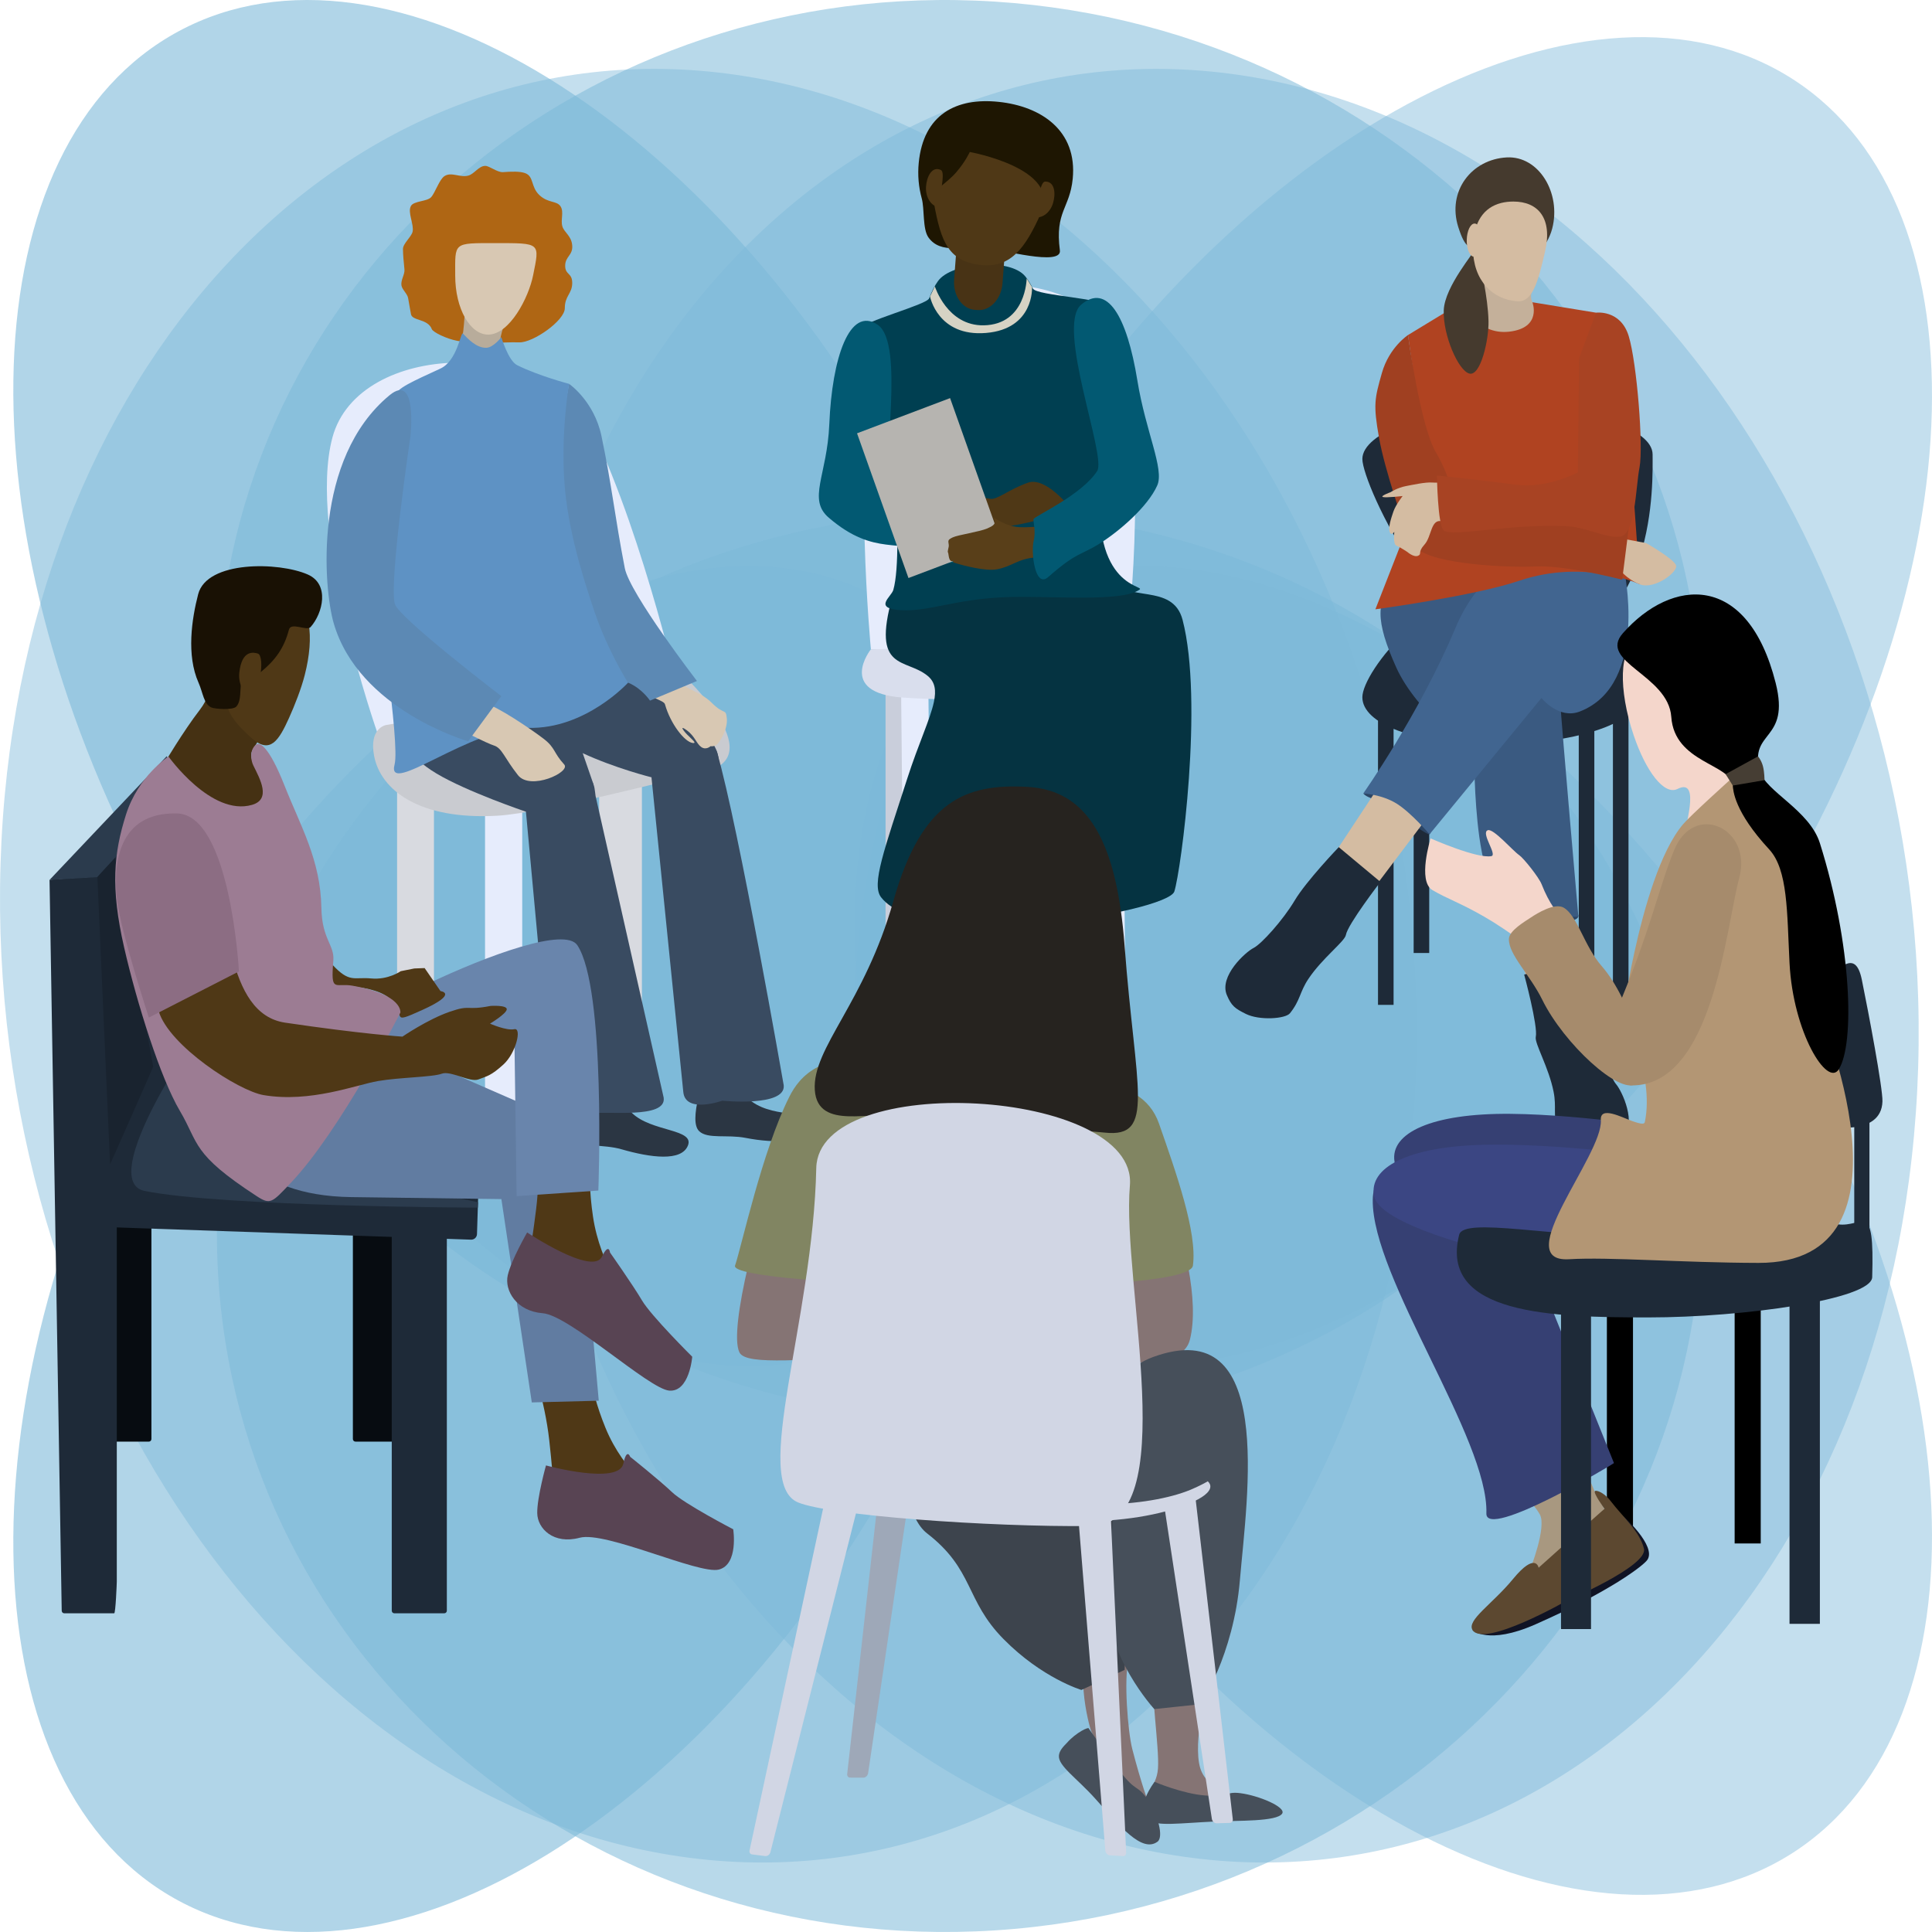 <svg xmlns="http://www.w3.org/2000/svg" id="Ebene_2" viewBox="0 0 3900 3900"><defs><style>.cls-1{fill:rgba(125,185,217,.54);}.cls-1,.cls-2,.cls-3,.cls-4,.cls-5,.cls-6,.cls-7,.cls-8,.cls-9,.cls-10,.cls-11,.cls-12,.cls-13,.cls-14,.cls-15,.cls-16,.cls-17,.cls-18,.cls-19,.cls-20,.cls-21,.cls-22,.cls-23,.cls-24,.cls-25,.cls-26,.cls-27,.cls-28,.cls-29,.cls-30,.cls-31,.cls-32,.cls-33,.cls-34,.cls-35,.cls-36,.cls-37,.cls-38,.cls-39,.cls-40,.cls-41,.cls-42,.cls-43,.cls-44,.cls-45,.cls-46,.cls-47,.cls-48,.cls-49,.cls-50,.cls-51,.cls-52,.cls-53,.cls-54,.cls-55,.cls-56,.cls-57,.cls-58,.cls-59,.cls-60,.cls-61,.cls-62,.cls-63{fill-rule:evenodd;stroke-width:0px;}.cls-2{fill:rgba(125,185,217,.6);}.cls-3{fill:#6985ac;}.cls-4{fill:#025972;}.cls-5{fill:#003f51;}.cls-6{fill:#053341;}.cls-7{fill:#025268;}.cls-8{fill:#055c75;}.cls-9{fill:#070c11;}.cls-10{fill:#101324;}.cls-11{fill:#453113;}.cls-12{fill:#364073;}.cls-13{fill:#19232f;}.cls-14{fill:#453a2e;}.cls-15{fill:#416590;}.cls-16{fill:#1e2a38;}.cls-17{fill:#1e1602;}.cls-18{fill:#191104;}.cls-19{fill:#394b61;}.cls-20{fill:#584453;}.cls-21{fill:#593f19;}.cls-22{fill:#2b3b4d;}.cls-23{fill:#2b3643;}.cls-24{fill:#3a5a81;}.cls-25{fill:#26231f;}.cls-26{fill:#5c4830;}.cls-27{fill:#3b4683;}.cls-28{fill:#2c4666;}.cls-29{fill:#483315;}.cls-30{fill:#3d444d;}.cls-31{fill:#4f3816;}.cls-32{fill:#5c89b4;}.cls-33{fill:#617ca1;}.cls-34{fill:#5e92c4;}.cls-35{fill:#463e34;}.cls-36{fill:#464f5a;}.cls-37{fill:#b39674;}.cls-38{fill:#d8dae0;}.cls-39{fill:#af6614;}.cls-40{fill:#b04321;}.cls-41{fill:#a68b6c;}.cls-42{fill:#a84323;}.cls-43{fill:#a89880;}.cls-44{fill:#d4bca2;}.cls-45{fill:#d9deed;}.cls-46{fill:#c9cbd0;}.cls-47{fill:#c9cedb;}.cls-48{fill:#d6d3c4;}.cls-49{fill:#d8c8b3;}.cls-50{fill:#c4b09a;}.cls-51{fill:#d1d6e4;}.cls-52{fill:#e6ecfc;}.cls-53{fill:#818562;}.cls-54{fill:#b6b4b0;}.cls-55{fill:#b8ac9b;}.cls-56{fill:#8c6d83;}.cls-57{fill:#9ea8b8;}.cls-58{fill:#9c7c93;}.cls-59{fill:#a04021;}.cls-60{fill:#857474;}.cls-61{fill:#f4d6cb;}.cls-62{fill:rgba(125,185,217,.45);}</style></defs><g id="Layer_1"><path class="cls-62" d="m1014.63,1743.96c-30.43,993.27,584.56,1890.47,1373.61,2003.93,789.06,113.46,1453.38-599.76,1483.81-1593.04,30.43-993.28-584.55-1890.47-1373.61-2003.93C1709.39,37.45,1045.06,750.68,1014.63,1743.96Z"></path><path class="cls-62" d="m2858.51,2154.85c30.43-993.28-584.56-1890.47-1373.62-2003.93C695.84,37.45,31.51,750.68,1.08,1743.96c-30.43,993.27,584.56,1890.47,1373.62,2003.93,789.06,113.46,1453.38-599.76,1483.81-1593.04Z"></path><path class="cls-2" d="m1771.29,2694.29c-421.76,226.5-1079.33-178.96-1468.72-905.63C-86.82,1061.99-60.59,289.3,361.17,62.8c421.76-226.5,1079.32,178.97,1468.72,905.63,389.4,726.66,363.16,1499.35-58.6,1725.85Z"></path><path class="cls-62" d="m2006.24,2671.95c-402.59-259.11-367.83-1031.46,77.63-1725.1C2529.33,253.22,3216.82-99.03,3619.4,160.09c402.59,259.11,367.83,1031.46-77.64,1725.1-445.47,693.63-1132.95,1045.89-1535.53,786.76Z"></path><path class="cls-1" d="m441.99,1301.97C502.62,513.75,1220.91-66.41,2046.35,6.13c825.43,72.54,1445.44,770.32,1384.8,1558.53-60.63,788.21-778.93,1368.38-1604.36,1295.84-825.43-72.54-1445.43-770.32-1384.8-1558.52Z"></path><path class="cls-2" d="m1771.29,1205.71c-421.76-226.5-1079.33,178.96-1468.72,905.63-389.39,726.66-363.16,1499.35,58.6,1725.85,421.76,226.5,1079.32-178.96,1468.72-905.63,389.4-726.66,363.16-1499.35-58.6-1725.85Z"></path><path class="cls-62" d="m2006.24,1228.05c-402.59,259.11-367.83,1031.46,77.63,1725.1,445.47,693.63,1132.95,1045.88,1535.54,786.76,402.59-259.11,367.83-1031.46-77.64-1725.1-445.47-693.63-1132.95-1045.88-1535.53-786.76Z"></path><path class="cls-1" d="m441.99,2598.04c60.63,788.2,778.93,1368.37,1604.36,1295.83,825.43-72.53,1445.44-770.31,1384.8-1558.52-60.63-788.21-778.93-1368.38-1604.36-1295.84-825.43,72.54-1445.43,770.32-1384.8,1558.53Z"></path><path class="cls-38" d="m801.58,2228.29h74.45v-736.9h-74.45v736.9Z"></path><path class="cls-38" d="m1209.46,2178.78h86.31v-687.38h-86.31v687.38Z"></path><path class="cls-52" d="m979.11,2281.6h75.09v-687.38h-75.09v687.38Z"></path><path class="cls-52" d="m762.18,1480.43l613.09-60.15s-73.2-328.45-177.83-548.33c-91-191.22-473.56-185.49-526.38,11.15-51.55,191.92,91.11,597.32,91.11,597.32Z"></path><path class="cls-46" d="m1004.11,1646.62c92.52-5.33,366.79-76.66,420.79-89.67,130.67-31.49-47.35-195.68-47.35-195.68l-535.65,91.64-62.82,10.7s-34.68,5.93-23.88,62.39c13.19,68.94,91.23,129.69,248.91,120.62Z"></path><path class="cls-23" d="m1411.29,2283.34c16.91,16.51,56.93,6.42,93.77,13.63,60.27,11.79,124.92,10.11,132.73-24.48,7.79-34.59-70.62-12.65-120.23-48.87-53.52-39.07-99.73-45.23-107.52-10.63-7.8,34.6-9.5,59.84,1.26,70.35Z"></path><path class="cls-19" d="m1299.29,1377.2s83.33,52.7,127.22,106.72c18.85,23.2,25.32,36.25,24.98,64.96-.3,25.6,3.76,44.05,3.76,44.05l-140.15-23.83s-73.2-18.15-140.09-49.29c-66.91-31.14-127.51-75.27-127.51-75.27,0,0,237.57-89.27,251.81-67.33Z"></path><path class="cls-19" d="m1369.96,1542.11c38.48-15.8,72.2-41.78,77.47-23.62,43.88,151.37,134.63,672.37,134.63,672.37,4.3,44.14-124.13,31.07-124.13,31.07,0,0-74.29,26.67-78.59-17.48l-64.25-635.37s16.4-11.18,54.87-26.98Z"></path><path class="cls-23" d="m1163.71,2297.99c13.71,19.43,53.78,11.3,90.68,21.93,58.65,16.89,121.66,25.54,134.42-7.89,12.76-33.44-74.01-27.21-112.96-65.21-37.53-36.59-91.8-51.49-104.55-18.04-12.16,31.9-15.66,57.75-7.59,69.21Z"></path><path class="cls-19" d="m1146.68,1434.57l51.05,147.86-136.06,56.11s-118.67-40.04-180.67-77.16c-61.99-37.12-67.33-71.31-67.33-71.31l333-55.5Z"></path><path class="cls-19" d="m1149.87,1566.39c52.13-6.22,49.3,19.77,52.37,40.47l137.45,608.74c6.51,43.91-114.39,26.29-150.01,32.08-35.62,5.77-68.82,4.74-75.33-39.17l-52.68-569.96c-3.25-21.83,36.64-66,88.2-72.15Z"></path><path class="cls-39" d="m1140.89,536.45c0,18.96,14.4,13.76,14.21,35.17-.19,21.4-14.95,25.32-14.95,50.45s-64.27,69.96-91.82,69.04c-38.06-1.26-77.16,5.82-125.54-3.15-21-3.89-48.7-17.2-51.16-23.64-8.12-21.29-39.91-16.19-42.08-30.39-1.45-9.46-4.26-22.17-5.67-31.91-1.25-8.68-12.44-17.63-13.56-26.13-1.48-11.26,7.17-21.91,6.08-32.05-1.77-16.38-2.89-30.72-2.98-41.13-.1-10.96,17.19-24.73,19.45-35.04,3.21-14.64-10.68-39.28-3.32-52,5.88-10.17,32.32-8.82,40.44-17.36,8.38-8.81,16.8-36.1,27.16-42.79,14.12-9.12,30.95,3.35,47.88-.97,12.44-3.17,21.07-19.6,34.54-19.7,8.43-.07,24.22,13.47,35.92,12.61,16.69-1.23,34.09-1.87,44.67,2.07,18.05,6.73,10.84,27.55,28.7,44.33,17.86,16.79,35.07,10.81,42.75,22.81,7.13,11.12-.28,27.36,3.56,40.17,3.85,12.82,18.51,19.02,19.94,38.92,1.43,19.9-14.21,21.72-14.21,40.68Z"></path><path class="cls-55" d="m910.43,750.54c-34.21,49.41-80.5,80.4-63.74,80,0,0,116.53,54.91,183.59,42.64,67.06-12.27,84.66-91.73,84.66-91.73,33.27-.78-83.56-11.9-102.16-55.55-18.61-43.64,27.74-119.03,27.74-119.03l-102.24-11.99s4.52,108.92-27.85,155.65Z"></path><path class="cls-49" d="m1350.31,1359.74c27.06,31.19,61.09,33.56,86.72,59.21,25.61,25.65,27.91,9.9,30.16,31.15,2.23,21.24-14.26,49.22-21.22,53.83-5.28,3.49-11.66,2.37-11.66,2.37,0,0-8.96,8.58-18.75,1.67-9.79-6.91-12.63-21.52-28.91-33.62-14.64-10.87-9.02-1.37.02,8.04,9.02,9.39,21.46,18.67,11.66,17.44-16.05-2.03-44.76-38.07-56.01-78.16-2.37-8.42-31.31-12.18-37.98-27.63-18.98-43.92,10.48-75.22,45.98-34.29Z"></path><path class="cls-32" d="m1208.52,1358.92c-1.61,10.39,35.35,8.78,60.91,19.8,26.97,11.62,42.67,35.6,42.67,35.6l94.79-39.64s-135.76-176.65-145.66-227.83c-20.48-105.9-25.68-164.36-47.11-266.75-14.73-70.41-65.37-105.25-65.37-105.25,0,0-51.77,249.37-8.91,392.61,54.77,183.08,79.93,119.07,68.68,191.46Z"></path><path class="cls-34" d="m1012.01,680.63s-15.79,20.79-30,21.4c-20.2.88-38.13-18.71-47.5-28.74-4.41-4.73-10.96,54.76-45.45,70.71-56.38,26.09-89.25,39.87-92.63,56.38-6.94,33.95-48.12,175.28-40.33,320.33,4.67,86.87,51.74,379.04,40.4,422.65-17.37,66.81,154.75-77.06,270.08-74.09,115.36,2.97,201.15-91.11,201.15-91.11,0,0-45.73-71.74-72.93-159.24-6.71-21.59-44.64-127.56-54.31-231.06-10.08-107.89,8.25-213.01,8.25-213.01,0,0-61.61-16.14-104.88-37.75-17.82-8.9-31.86-56.47-31.86-56.47Z"></path><path class="cls-49" d="m981.58,1421.31c19.21,2.49,92.25,51.67,116.51,70.55,23.21,18.07,18.83,27.31,40.83,51.34,13.95,15.24-68.26,53.39-93.35,21.58-28.18-35.74-31.89-54.69-48.67-59.93-24.19-7.58-226.75-107.47-182.81-143.31,21.12-17.22,137.76,55.92,167.49,59.77Z"></path><path class="cls-49" d="m985.95,675.45c42.96-.59,81.17-74.56,90.15-119.41,13.32-66.47,16.27-65.28-76.03-65.28-86.14,0-81.18-2.01-81.18,65.28s30.22,119.91,67.05,119.41Z"></path><path class="cls-32" d="m1012.01,1405.26l-67.05,91.07s-220.89-62.76-271.51-238.86c-20.27-70.53-42.09-331.68,112.88-459.61,57.17-47.2,42.1,83.52,42.1,83.52,0,0-43.51,293.07-31.44,337.64,7.51,27.7,215.02,186.25,215.02,186.25Z"></path><path class="cls-16" d="m3287.34,2028.47h-31.43v-586.31h31.43v586.31Z"></path><path class="cls-16" d="m3218.37,1938.01h-31.43v-586.3h31.43v586.3Z"></path><path class="cls-16" d="m2885.08,1923.75h-31.43v-586.3h31.43v586.3Z"></path><path class="cls-16" d="m2813.12,2028.47h-31.43v-586.31h31.43v586.31Z"></path><path class="cls-16" d="m3014.72,1502.59c-161.63,0-264.62-42.56-264.62-95.06s145.01-235.21,306.64-235.21,250.63,182.71,250.63,235.21-131.03,95.06-292.66,95.06Z"></path><path class="cls-16" d="m3043.33,822.33c-161.62,0-293.22,51.69-293.22,104.19s165.25,404.74,344.46,385.96c252.88-26.5,241.43-342.59,241.43-395.09s-131.03-95.05-292.66-95.05Z"></path><path class="cls-50" d="m2977.09,525.46s11.38,53.42,7.17,100.92c-4.21,47.5-69.88,117.13-69.88,117.13l227.8-48.31s-23.59-57.55-43.25-77.43c-19.66-19.88,1.53-45.31,1.53-45.31l-123.37-47.02Z"></path><path class="cls-28" d="m3100.36,1865.06c-32.21,3.66-61.01,9.73-68.18,3.01-1.36-1.27-.21-3.47-.05-5.72,1.06-14.16,45.65-37.94,81.19-39.47,35.53-1.52,73.82,12.29,72.76,26.45-1.05,14.17-50.37,11.72-85.72,15.72Z"></path><path class="cls-44" d="m3144.39,1742.95l20.24,105,20.57,106.71-99.65,35.41-54.5-210.37,113.34-36.75Z"></path><path class="cls-24" d="m3148.76,1406.91c-4.46-69.82-180.44-236.41-180.44-236.41,0,0-104.81-37.24-148.7.75-43.89,38-43.3,82.16-1.33,175.64,41.96,93.49,157.77,175.13,157.77,175.13,0,0-1,87.05,10.18,167.86,11.19,80.81,45.99,178.54,45.99,178.54,0,0,37.58-12.12,72.81-14.52,35.23-2.41,81.13-3.47,81.13-3.47,0,0-32.96-373.71-37.42-443.52Z"></path><path class="cls-16" d="m3100.18,2092.96c-2.92,12.98,26.22,61.42,36,111.15,6.21,31.54-1.67,45.63,7.8,78.11,4.1,14.08,51.32,37.41,81.74,35.32,24.45-1.69,32.98-3.73,49.94-20.4,29.67-29.16-1.68-95.12-13.32-108.46-11.64-13.34-33.49-74.97-40.03-120.33-6.54-45.36-40.95-133.6-40.95-133.6l-104.6,32.6s28.2,104.4,23.43,125.62Z"></path><path class="cls-28" d="m2810.52,1633.2c-25.36-20.2-48.82-19.91-58.59-31.51,0,0,74.58-10.25,97.57,10.84,26.21,24.04,46.79,62.16,36.21,71.64-2.89,2.59-47.36-28.82-75.18-50.97Z"></path><path class="cls-44" d="m2810.04,1547.06l-58.9,89.26-59.85,90.71,78.5,70.86,130.88-173.49-90.63-77.34Z"></path><path class="cls-15" d="m2937.24,1269.38c104.32-248.9,340.47-123.55,340.47-123.55,0,0,52.6,235.38-88.36,290.35-43,16.76-77.71-27.25-77.71-27.25l-225.93,275.22s-36.26-42.93-66.13-61.77c-29.87-18.84-67.65-20.71-67.65-20.71,0,0,113.22-160.29,185.31-332.31Z"></path><path class="cls-16" d="m2716.87,1887.33c-2.28,13.12-47.74,46.7-75.81,88.89-17.81,26.75-15.94,42.8-37.11,69.17-9.19,11.43-61.73,14.92-89.03,1.33-21.94-10.92-29.05-16.08-38.33-37.97-16.25-38.3,37.97-87.23,53.82-95.09,15.85-7.87,59.64-56.44,83.05-95.84,23.42-39.4,88.98-107.74,88.98-107.74l84.15,70.16s-66.02,85.65-69.74,107.09Z"></path><path class="cls-40" d="m3274.62,846.52c-1.62,15.14,19.97,111.13,19.97,111.13l15.96,222s-109.95-52.41-243.73-7.33c-92.23,31.09-290.42,57.64-290.42,57.64l105.93-270.78-40.1-282.83,108.84-66.21s29.46,67.21,95.91,59.33c66.44-7.88,46.39-59.33,46.39-59.33l128.58,21.07s61.73,130.78,52.7,215.33Z"></path><path class="cls-59" d="m2789.5,753.05c-14.63,51.81-17.66,63.52-5.77,130.54,11.9,67.03,51.6,179.07,51.6,179.07l107.84-25.85s-12.82-70.72-44.36-123.24c-31.55-52.51-56.59-237.23-56.59-237.23,0,0-38.11,24.9-52.72,76.71Z"></path><path class="cls-44" d="m3267.62,1147.14s13.95,21.26,42.93,32.51c28.98,11.23,77.79-25.38,72.67-38.7-5.13-13.32-60.41-44.73-60.41-44.73l-45.33-8.45-9.86,59.38Z"></path><path class="cls-59" d="m3148.83,1054.38s-168.7-40.41-240.78-27.26c-72.09,13.17-82.18,47.83-47.56,79.9,34.6,32.07,182.17,39.28,240.26,36.46,59.81-2.89,173.88,26.74,173.88,26.74l12.97-102.62-138.77-13.23Z"></path><path class="cls-44" d="m2910.94,1052.41c-22.86-6.11-20.73,30.73-35.39,46.84-14.67,16.11-4.41,18.94-13.08,22.66-8.68,3.73-21.63-7.76-21.63-7.76,0,0-14.48-9.64-21.88-12.59-7.4-2.95-4.39-27.84-4.39-27.84,0,0-6.43,9.01-9.41-.19-2.98-9.2,2.98-27.43,7.6-40.89,4.61-13.45,18.64-31.35,18.64-31.35,0,0-33.81,3.93-39.9,1.99-6.09-1.92,15.53-9.7,15.53-9.7,0,0,13.7-9.2,31.96-12.54,11.53-2.12,38.15-8.08,52.17-7,14.01,1.09,34.14-1.72,34.14-1.72l11.95,20.94s-3.44,65.24-26.3,59.14Z"></path><path class="cls-42" d="m3187.57,723.12l-2.49,230.52s-62.65,33.32-124.89,24.87c-66.82-9.07-159.53-18.66-159.53-18.66,0,0,1.4,100.74,13.64,110.94,16.7,13.92,130.67-13.73,246.45-8.78,41.23,1.76,81.19,24.85,109.32,21.35,31.65-3.92,31.43-97.9,39.54-139.96,8.12-42.07-5.36-210.8-21.79-264.85-16.43-54.05-65.91-47.36-65.91-47.36l-34.36,91.92Z"></path><path class="cls-14" d="m2990.24,542.35c-2.36-5.96,13.32,55.56,14.52,105.82.89,37.32-15.84,111.43-38.44,105.98-22.59-5.45-53.8-78.25-51.94-127.77,1.84-48.88,64.73-119.57,61.68-122.39-9.33-8.65-17.78.25-32.34-45.65-22.96-72.41,26.88-136.86,97.94-140.58,64.85-3.39,110.1,72.22,91.73,143.43-20.22,78.4-129.8,115.04-143.15,81.15Z"></path><path class="cls-44" d="m3063.08,608.19c-49.58-3.17-89.58-41.75-89.58-106.49,0-53.29,21.59-83.11,56.93-91.99,7.6-1.91,15.81-2.85,24.61-2.85,49.68,0,79.42,33.56,63.87,100.91-14.56,63.04-25.57,102.36-55.83,100.42Z"></path><path class="cls-44" d="m2975.28,518.14c-8.42-.27-14.89-15.47-14.45-33.94.43-18.47,7.61-33.23,16.02-32.96,8.42.27,14.89,15.47,14.45,33.94-.43,18.47-7.61,33.23-16.02,32.96Z"></path><path class="cls-47" d="m1792.46,1365.03h38.96c2.67,0,4.84,4.73,4.84,10.57v494.78c0,5.83-2.17,10.57-4.84,10.57h-38.96c-2.67,0-4.84-4.73-4.84-10.57v-494.78c0-5.83,2.17-10.57,4.84-10.57Z"></path><path class="cls-47" d="m2191.68,1365.03h38.96c2.67,0,4.84,4.73,4.84,10.57v494.78c0,5.83-2.17,10.57-4.84,10.57h-38.96c-2.67,0-4.84-4.73-4.84-10.57v-494.78c0-5.83,2.17-10.57,4.84-10.57Z"></path><path class="cls-52" d="m1818.34,1325.16l55.06-2.01,6.33,636.28c.03,2.68-1.12,4.9-2.56,4.96l-49.84,1.82c-1.44.05-2.63-2.07-2.66-4.76l-6.33-636.29Z"></path><path class="cls-52" d="m2211.16,1325.16l53.96-2.01,6.21,636.28c.02,2.68-1.11,4.9-2.53,4.96l-48.83,1.82c-1.42.05-2.59-2.07-2.61-4.76l-6.21-636.29Z"></path><path class="cls-52" d="m1767.77,726.58c47.94-196.88,442.6-205.51,493.79-9.72,58.86,225.14,12.47,587.25,12.47,587.25l-516.03,6.58s-37.02-391.97,9.77-584.12Z"></path><path class="cls-45" d="m1758,1310.7l514.24-12.6s76.24,81.29-39.22,95.56c-115.45,14.27-275.59,23.94-410.31,14.48-134.72-9.46-64.71-97.44-64.71-97.44Z"></path><path class="cls-7" d="m1883.65,1810.54c18.9-27.98,37.16-5.36,73.76,13.63,36.61,19,67.52-4.73,48.62,23.24-18.9,27.98-107.18,135.38-143.79,116.38-36.6-18.99,2.52-125.28,21.41-153.26Z"></path><path class="cls-8" d="m1992.98,1800.67c18.1-28.49,36.99-6.4,74.12,11.55,37.13,17.96,53.51,22.91,35.42,51.42-18.1,28.49-89.48,108.79-126.61,90.83-37.12-17.96-1.03-125.29,17.08-153.8Z"></path><path class="cls-6" d="m1801.37,1204.63c-42.54,152.02,26.96,122.96,71.43,159.87,14.93,12.4,17.33,29.2,12.39,52.52-7.35,34.7-30.95,83.81-53.66,154.25-46.26,143.49-72.99,214.14-52.97,239.96,87.65,113,578.51,30.67,592.01-11.66,13.5-42.34,59.34-384.02,16.64-548.3-19.91-76.58-118.25-32.71-137.08-83.16-4.71-12.62-435.37-11.36-448.77,36.53Z"></path><path class="cls-5" d="m1893.64,567.16c27.14-37.63,145.22-47.1,176-9.27,5.64,6.93,10.78,15.25,15.47,24.63,7.42,14.86,148.76,19.1,154.09,38.02,8.75,31.14,7.4,178.35-13.14,322.96-34.45,242.72,86.62,237.75,74.37,246.63-36.9,26.77-184.52,11.55-274.59,15.49-99.49,4.36-152.47,29.71-208.11,26.02-55.64-3.69-18.58-26.6-14.47-40.77,11.89-40.97,9.11-147.52,2.41-228.54-11.19-135.28-76.41-265.98-69.27-297.83,3.48-15.49,134.19-49.06,139.19-62.25,5.1-13.49,11.07-25.43,18.04-35.09Z"></path><path class="cls-48" d="m1887.1,578.01s24.96,80.16,98.9,78.7c85.51-1.68,86.46-94.79,86.46-94.79l10.85,17.78s4.63,84.38-93.05,92.42c-97.06,7.99-112.88-73.48-112.88-73.48l9.71-20.64Z"></path><path class="cls-31" d="m1764.65,1037.69c-7.25-46.64,212.63-36.16,233.24-30.97,14.29,3.6,36.93-18.26,77.3-32.4,35.94-12.59,84.79,50.19,84.79,50.19,0,0-14.94,12.16-33.45,17.32-29.16,8.14-68.91,17.85-95.24,20.97-27.53,3.26-105.27,12.12-119.5,5.35-21.99-10.48-143.66-8.04-147.14-30.46Z"></path><path class="cls-4" d="m1800.16,971.46c-22.86-27.81,28.03-277.78-28.56-315.95-56.47-38.08-91.97,66.21-97.54,200.8-4.28,103.61-44.68,151.38-.96,188.84,94.37,80.84,145.36,38.19,202.98,75.76,105.38,68.71,66.13-114.73,57.97-126.88-4.21-6.28-96.76,22.62-133.89-22.56Z"></path><path class="cls-54" d="m1730.04,874.69l187.82-71.07,103.81,292.14-187.8,71.07-103.82-292.14Z"></path><path class="cls-21" d="m2223.37,1049.74s-138.38,17.92-169.85,14.06c-25.32-3.11-43.06-16.76-46.81-18.54-1.74-.83,2.23,4.45,1.27,9.71-.66,3.6-3.22,6.69-14.95,11.75-16.06,6.92-59.27,12.96-69.91,18.11-10.64,5.14-9,6.67-7.93,14.88.73,5.6-3.48,12.68-1.34,16.12,1.54,2.49.35,20.61,11.26,16.48,2.2-.82-5.69,1.4,1.61,3.75,18.64,6,63,17.28,85.2,13.28,30.89-5.55,42.53-21.53,78.63-24.09,47.36-3.35,132.83-75.51,132.83-75.51Z"></path><path class="cls-4" d="m2214.8,950.87c19.39-29.93-83.97-292.27-32.29-335.88,51.58-43.51,91.95,20.59,113.56,153.81,16.65,102.56,54.67,178.05,40.01,211.09-19.17,43.22-77.5,93.23-116.78,117.68-38.92,24.23-44.87,15.95-103.51,67.37-26.68,23.4-34.88-50.26-29.19-73.3,5.07-20.58-1.76-41-.32-43.8,3.43-6.66,96.99-48.34,128.51-96.98Z"></path><path class="cls-29" d="m1937.56,411.85l97.68,7.38-11.56,152.7c-2.4,31.7-24.91,55.85-50.29,53.94l-5.81-.44c-25.36-1.92-43.99-29.17-41.58-60.88l11.56-152.7Z"></path><path class="cls-17" d="m2165.43,360.92c9.53-97.41-63.76-146.36-149.6-155.31-85.83-8.95-151.69,25.5-161.23,122.91-2.45,25.09-.18,49.43,6.02,71.9,5.93,21.46,1.35,62.06,13.73,79.13,24.99,34.45,71.2,16.2,113.81,20.64,33,3.44,155.66,37.86,151.35,5.28-10.36-78.51,20.03-84.59,25.9-144.56Z"></path><path class="cls-31" d="m1882.31,394c-1.25-6.99,29.08-24.37,47.92-46.16,18.83-21.79,27.4-41.01,27.4-41.01,0,0,184.01,32.96,144.47,121.77-32.82,73.73-63.04,115.69-128.47,105.52-65.43-10.16-76.15-55.39-91.32-140.13Z"></path><path class="cls-31" d="m1899.2,343.11c-17.9-8.38-28.7,13.5-29.94,34.17-1.25,20.67,10.15,38.88,25.44,40.67,5.22.61,2.91-2.1,4.04-20.81,1.12-18.71,8.84-50.12.46-54.04Z"></path><path class="cls-31" d="m2109.74,366.52c19.5-.46,21.88,24.22,15.83,43.87-6.05,19.65-22.93,31.87-37.72,27.29-5.05-1.56-1.97-3.13,3.51-20.92,5.46-17.79,9.27-50.02,18.38-50.24Z"></path><path class="cls-9" d="m712.33,2424.26h111.2v480.59c0,2.92-2.37,5.28-5.28,5.28h-100.64c-2.92,0-5.28-2.37-5.28-5.28v-480.59Z"></path><path class="cls-9" d="m195.58,2413.64h108.95c.62,0,1.13.33,1.13.73v490.48c0,2.92-2.37,5.28-5.28,5.28h-100.64c-2.92,0-5.28-2.37-5.28-5.28v-490.48c0-.4.51-.73,1.13-.73Z"></path><path class="cls-16" d="m966.17,2386.41l-3.3,104.78c-.2,6.43-5.58,11.47-12.01,11.24l-755.42-26.06c-.62-.02-1.11-.57-1.09-1.24l3.63-115.22c.02-.67.54-1.18,1.16-1.16l44.79,1.55,161.91-162.04,559.22,186.91c.62.02,1.11.58,1.09,1.24Z"></path><path class="cls-16" d="m194.46,1769.54l125.94-176.9,115.56,643.76-200.19,207.24v748.98c0,2.92-2.37,64.07-5.28,64.07h-100.64c-2.92,0-5.28-2.37-5.28-5.28l-24.57-1475.21c0-1.19,93.83-6.66,94.46-6.66Z"></path><path class="cls-16" d="m790.81,2445.85h111.2v805.55c0,2.92-2.37,5.28-5.28,5.28h-100.64c-2.92,0-5.28-2.37-5.28-5.28v-805.55Z"></path><path class="cls-22" d="m349.83,2162.94l173.55,168.71,441.64,95.28-.47,10.83s-514.89-1.84-672.51-33.66c-24.72-5-30.13-27.55-25.38-57.02,11.55-71.64,83.16-184.14,83.16-184.14Z"></path><path class="cls-22" d="m336.47,1526.55l32.16,56.27-172.06,187.78-96.56,5.6,236.47-249.65Z"></path><path class="cls-13" d="m232.49,1731.39l76.76,421.83c0,.8-87.08,197.95-87.08,197.14l-25.61-579.75c0-.81,35.93-39.21,35.93-39.21Z"></path><path class="cls-31" d="m1072.06,2748.98l116.59-11.84s-3.52,54.46,33.7,145.39c37.21,90.94,110.32,140.99,110.32,140.99l-213.25,22.93s.04-42.37-10.7-139.29c-9.03-81.43-36.66-158.18-36.66-158.18Z"></path><path class="cls-20" d="m1102.14,2958.15s146.93,40.19,156.2-3.7c6.9-32.67,13.83-13.65,13.83-13.65,0,0,59.45,47.43,84.36,71.24,24.91,23.82,123.55,75,123.55,75,0,0,11.2,70.93-28.97,81.33-40.16,10.39-228.54-78.29-280.99-64.22-52.45,14.08-85.24-18.24-85.65-49.81-.4-31.56,17.66-96.19,17.66-96.19Z"></path><path class="cls-33" d="m465.5,2294.92l190.15-240.81,503.62,219.8,49.41,553.62-135.18,3.47-61.39-410.46s-164.51-2.03-303.44-4.02c-208.47-2.97-243.16-121.6-243.16-121.6Z"></path><path class="cls-31" d="m1083.47,2276.88l114.7,27.84s-15.94,51.11-1.16,150.97c14.78,99.85,73.44,172.5,73.44,172.5l-210.1-49.68s9.81-40.68,21.85-137.38c10.11-81.24,1.28-164.25,1.28-164.25Z"></path><path class="cls-20" d="m1064.1,2487.88s131.84,88,150.88,48.96c14.17-29.04,16.44-8.44,16.44-8.44,0,0,46.15,65.54,64.59,96.79,18.43,31.26,101.36,113.58,101.36,113.58,0,0-5.6,71.88-46.58,68.36-40.97-3.53-201.44-152.05-255.06-156.17-53.63-4.12-77.66-46.18-70.77-76.63,6.88-30.45,39.14-86.44,39.14-86.44Z"></path><path class="cls-3" d="m554.8,2194.3l106.22-179.7s90.83,24.28,202.5-28.74c123.13-58.44,277.13-114.4,301.72-78.03,58.41,86.39,42.6,495.46,42.6,495.46l-165,11.27-4.63-333.08-483.41,112.82Z"></path><path class="cls-11" d="m431.06,1334.85s5.22,55.42-27.78,98.11c-33,42.68-72.64,109.55-72.64,109.55l173.06,143.56s72.38-44.01,20.17-124.96c-14.55-22.56-22.41-35.84-11.81-51.09,24-34.54,46.83-103.32,46.83-103.32l-127.83-71.86Z"></path><path class="cls-31" d="m558.89,1808.61l23.86-156.5s53.1,257.15,88.07,295.05c34.97,37.89,43.7,24.64,78.24,27.95,34.54,3.33,59.9-14.65,59.9-14.65l27.35-5.47,20.88-.8,32,46.45s37.1,4.51-35.59,37.58c-72.69,33.06-28.04,9.37-68.34-23.82-40.3-33.19-149.18-23.27-149.18-23.27l-77.2-182.51Z"></path><path class="cls-58" d="m340.05,1527.02s-61.16,39.74-85.69,117.26c-24.53,77.53-31.72,146.43-3.72,268.58,25.76,112.41,73.06,262.99,112.44,329.57,39.37,66.58,22.93,86.05,155.06,172.12,28,18.23,31.12,12.97,69-26.9,100.22-105.51,221.04-343.49,221.04-343.49,0,0,6.38-36.44-96.59-54.39-35.62-6.21-44.24,15.88-38.71-50.59,2.65-31.84-22.99-42.76-24.12-106.32-1.73-97.18-41.64-164.15-74.29-246.75-32.65-82.59-50.59-86.8-56.32-83.63-9.22,5.09-10.66,18.23-10.66,18.23,0,0-2.1,12.42,4.05,24.86,13.37,27.02,36.3,67.95-2.88,79.17-82.39,23.61-168.6-97.73-168.6-97.73Z"></path><path class="cls-31" d="m280.24,1684.44s108.03-60.55,144.82,45.9c36.78,106.46,28.88,316.06,150.45,334.02,156.7,23.17,236.88,28.22,236.88,28.22,0,0,50.35-34.53,94.85-50.03,44.49-15.5,31.35-1.84,83.14-11.97,0,0,32.9-2.18,32.6,6.76-.31,8.94-33.81,29-33.81,29,0,0,33.26,14.73,49.03,11.22,15.76-3.51,3.37,48.28-21.92,71.21-25.29,22.94-32.81,23.36-50.3,30.13-17.49,6.76-56.07-18.35-74.43-11.44-18.36,6.91-85.22,7.28-128.9,14.83-43.68,7.55-135.76,44.28-230.6,28.31-50.81-8.56-190.86-99.58-211.65-169.29-20.79-69.71-51.82-144.06-61.87-233.28-10.04-89.22,21.69-123.6,21.69-123.6Z"></path><path class="cls-31" d="m472.56,1325.77c20.18-79.04,70.34-132.67,112.06-119.79,41.71,12.89,50.72,77.66,30.54,156.7-7.09,27.76-20.33,61.35-31.58,86.3-20.79,46.11-38.27,73.93-75.17,41.34-28.46-25.13-43.1-43.87-49.11-62.43-8.95-27.64,1.2-54.85,13.27-102.14Z"></path><path class="cls-18" d="m400.03,1199.48c17.69-68.02,162.58-65.61,221.3-39.73,44.67,19.69,30.37,78.18,5.65,106.01-7.78,8.76-39.55-10.84-43.78,5.43-9.65,37.11-27.69,61.63-56.69,85.41-6.44,5.28-20.34-10.65-30.1-1.51-17.99,16.85-4.59,55.16-19.3,71.16-7.24,7.86-43.83,4.77-50.28,1.92-15.76-6.95-17.07-29.9-26.12-50.22-24.68-55.4-13.62-128.71-.68-178.47Z"></path><path class="cls-31" d="m483.03,1358.34c5.03-48.24,30.12-41.18,37.39-39.06,7.26,2.11,9.25,23.37,4.44,47.46-4.81,24.1-14.6,41.92-21.87,39.8-7.26-2.11-22.53-23.61-19.97-48.2Z"></path><path class="cls-56" d="m236.47,1817.82c-8.35-70.64-.04-178.82,121.07-175.78,107.8,2.72,124.81,318.9,124.81,318.9l-181.9,93.17s-56.45-172.59-63.98-236.29Z"></path><path class="cls-63" d="m3243.72,2436.49h52.68v682.31h-52.68v-682.31Z"></path><path class="cls-12" d="m3394.69,2282.15s-193.08-32.35-345.48-33.72c-159.21-1.44-243.35,38.66-234.24,96.14,9.12,57.48,228.36,115.44,228.36,115.44,0,0,460.61,121.72,561.59,81.08,174.95-70.42,32.21-271.02,32.21-271.02l-242.43,12.08Z"></path><path class="cls-10" d="m3083.7,3203.12l193.45-142.35s66.64,59.73,48.48,87.67c-7.62,11.71-76.09,64.44-226.51,130.7-95.29,41.99-126.49,11.51-126.49,11.51l111.07-87.53Z"></path><path class="cls-43" d="m3056.16,2999.1l102.83-62.3,50.74,51.83,9.74,23.04,24.24,43.29-85.45,93.29-70.22,21.96s34.77-87.24,20.29-113.17c-14.48-25.93-52.19-57.94-52.19-57.94Z"></path><path class="cls-26" d="m3105.91,3164.63c.68-.25,132.83-119.45,133.11-118.84,0,0-23.76-32.39-19.33-36.02,2.12-1.74,17.04,1.3,32.29,21.16,24.06,31.33,58.58,60.93,66.59,95.42,8.14,35.03-155.93,104.86-155.93,104.86,0,0-166.67,95.28-190,59.44-12.89-19.8,40.07-52.7,81.5-103.13,45.89-55.88,51.78-22.89,51.78-22.89Z"></path><path class="cls-12" d="m2771.07,2422.07c1.89-139.26,265.28-18.62,265.28-18.62.56-.42,221.65,549.97,221.65,549.97.59.87-259.32,156.1-257.54,101.65,4.94-150.01-231.52-476.3-229.39-633Z"></path><path class="cls-27" d="m3327.92,2333.66s-187.05-26.21-333.58-22.72c-153.04,3.64-232.01,46.42-220.55,103.63,5.22,25.98,52.07,50.67,101.68,69.89,59.62,23.1,123.2,38.29,123.2,38.29,0,0,502.71,66.56,597.82,22.7,164.79-76.01,51.96-239.12,51.96-239.12l-320.53,27.33Z"></path><path class="cls-16" d="m3151.12,2606.18h60.56v682.31h-60.56v-682.31Z"></path><path class="cls-16" d="m3612.39,2595.64h61.28v682.31h-61.28v-682.31Z"></path><path class="cls-16" d="m3743.07,2248.39h30.64v232.7h-30.64v-232.7Z"></path><path class="cls-63" d="m3501.61,2433.36h52.67v682.31h-52.67v-682.31Z"></path><path class="cls-16" d="m2945.53,2492.49c9.14-36.31,189.17,5.27,381.96,5.27,124.85,0,290.36-39.23,382.74-26.29,50.29,7.03,73.84-52.62,69.04,106.75-1.34,44.57-259.01,81.18-451.79,81.18s-422.65-5.28-381.96-166.91Z"></path><path class="cls-16" d="m3758.39,1977.83c-13.74-67.22-48.28-13.88-72.25-10.19-23.97,3.69,1.72,305.85,1.72,305.85,0,0,109.94,21.81,112.12-50.12.8-26.42-27.85-178.32-41.6-245.54Z"></path><path class="cls-61" d="m3297.74,1484.09c-31.39-93.15-28.59-177.1,6.25-187.5,34.83-10.4,88.51,56.69,119.9,149.84,20.23,60.05,104.29,155.83,94.26,178.31-5.54,12.39-102.42,51.99-114.8,55.69-7.36,2.2,33.34-113.11-17.17-87.81-26.56,13.3-63.68-35.02-88.44-108.53Z"></path><path class="cls-37" d="m3620.56,1752.88c20.42,115.39,48.95,279.92,48.95,279.92,0,.64,222.32,517.39-120.07,516.53-155.92-.39-300.03-12.29-382.15-7.4-121.36,7.23,68.91-210.39,64.24-280.91-1.93-29.15,42.13-5.58,63.05,1.92,21.15,7.59,24.94,5.99,25.8,1.79,20.15-98.5-44.46-214.14-44.46-214.46,0,0,7.55-55.55,22.94-126.14,19.74-90.49,52.39-205.69,98.58-260.25,15.37-18.15,98.52-92.96,98.52-92.96,0,0,104.18,66.59,124.59,181.96Z"></path><path class="cls-61" d="m3181.59,1870.16s-38.19-5.22-69.78-85.51c-5.31-13.49-36.03-52.25-45.17-58.5-13.23-9.04-51.87-54.23-63.3-50.25-14.86,5.18,19.75,49.78,7.24,52.28-28.77,5.77-122.69-35.74-122.69-35.74,0,0-26.94,86.2,3.48,104.22,30.43,18.01,54.17,24.73,105.24,54.05,51.07,29.32,107.38,74.48,107.38,74.48l77.61-55.02Z"></path><path class="cls-41" d="m3379.41,1716.23c40.55-99.5,158.54-43.87,131.52,55.87-27.02,99.75-52.77,420.96-217.99,418.95-19.87-.24-64.99-68.11-31.25-147.23,71.74-168.26,84.27-245.51,117.72-327.59Z"></path><path class="cls-41" d="m3113.42,2018.46c-25.31-51.46-68.44-91.49-67.48-123.2.5-16.73,32.55-35.28,43.98-42.93,13.17-8.82,48.79-30.89,67.03-19.86,27.57,16.69,40.65,76.87,76.35,117.79,59.31,68,102.01,215.6,68.94,237.76-33.07,22.16-145.33-81.18-188.81-169.56Z"></path><path class="cls-63" d="m3275.92,1278.31c98.49-111.88,251.76-124.51,308.5,100.42,30.08,119.29-54.97,94.53-31.58,178.46,11.25,40.39,99.82,78.07,120.83,144.82,64.69,205.5,70.43,403.98,38.39,456.24-23.25,37.93-92.54-74.2-99.66-214.16-5.24-103.02-3.01-188.39-41.19-229.63-70.96-76.67-72.6-119.48-73.37-128.74-3.67-43.98-117.75-45.51-124.15-138.66-5.83-84.89-148.7-110.9-97.77-168.76Z"></path><path class="cls-35" d="m3483.37,1562.75l65.44-35.91s6.52,7.4,9.79,19.39c3.27,12.01,3.29,28.62,3.29,28.62l-64.05,10.89-14.47-22.99Z"></path><path class="cls-60" d="m2402.1,2703.93c-15.65,63.23-131.67,43.01-306.8,52.16-104.39,5.44-214.88-15.73-315.43-15.42-149.6.47-272.95,17.42-287.09-10.44-23.49-46.26,42.04-289.39,82.84-392.23,27.98-70.56,46.91-139.69,99.6-155.09,241.59-70.65,601.2,19.64,601.2,19.64,0,0,164.56,344.4,125.68,501.4Z"></path><path class="cls-53" d="m2339.54,2268c34.39,98.57,77.65,219.87,68.52,286.74-9.13,66.86-939.3,43.87-924.27,0,13.36-38.99,54.47-230.9,109.45-340.55,20.82-41.52,66.43-97.04,209.19-72.38,124.52,21.51,247.7,47.76,340.74,49.59,8.31.16,158.59-31.66,196.38,76.61Z"></path><path class="cls-25" d="m2230.21,2286.33c-112.1-12.11-354.19,1.54-423.69-30.08-39.42-17.94-156.14,28.88-161.72-55.87-5.58-84.74,100.57-175.6,158.49-381.25,57.92-205.65,148.18-237.49,271.04-230.71,122.87,6.77,180.13,112.1,195.84,321.15,21.79,290.16,63.26,387.92-39.96,376.76Z"></path><path class="cls-60" d="m2318.67,3640.4s-61.96-30.73-88.14-87.48c-9.18-19.92-17.63-35.68-27.74-58.29-2.19-4.9-12.04-40.76-15.29-79.81-4.69-56.32-1.67-121.3,7.48-126.77,8.05-4.83,91.93,29.44,83.13,63.25-9.79,37.64-1.54,144.22,7.6,179.55,18.18,70.33,32.96,109.54,32.96,109.54Z"></path><path class="cls-30" d="m2294.66,2777.65s-377.43-24.08-398.92-28c-83.47-15.23-101.02,286.39-24.54,345.51,95.47,73.8,76.59,134.48,154.55,213.54,77.94,79.05,157.24,102.7,157.24,102.7l87.24-40.48,24.43-593.27Z"></path><path class="cls-36" d="m2315.06,3630.41c-18.46-26.91-22.45-13.32-52.84-52.92-30.4-39.61-64.13-87.87-64.13-87.87.48-5.18-26.2,7.97-44.04,28.23-7.51,7.7-15.72,15.91-16.51,26.13-1.63,20.82,36,45.07,74.2,87.78,48.12,53.78,93.27,109.3,124.87,85.92,12.7-9.4,1.45-53.77-21.55-87.28Z"></path><path class="cls-60" d="m2514.19,3633.25s-136.78,31.39-185.42,1.82c-26.1-15.87,5.74-23,8.77-65.17,3.02-42.17-16.11-165.22-7.3-181.03,4.58-8.22,45.77,42.78,52.76,40.23,11.64-4.24,51.36-12.59,51.36-12.59,0,0-29.96,117.72-7.94,161.74,22.04,44.02,87.76,54.99,87.76,54.99Z"></path><path class="cls-36" d="m2503.84,3619.77c-29.76-3.8-24.14,7.96-70.22,4.72-46.08-3.23-102.97-27.56-102.97-27.56,0,0-41.66,53.07-12.08,76.94,16.73,13.5,63.45,6.21,135.45,3.01,44.25-1.98,123.66.54,134.22-15.92,8.43-13.14-47.34-36.44-84.4-41.19Z"></path><path class="cls-36" d="m2423.48,3440.16s66.42-97.87,79.4-250.33c14.55-170.88,71.48-540.14-174.87-450.66-100.09,36.35-64.81,130.79-64.81,130.79,0,0-24.66,276.93-27.84,354.05-4.84,117.48,94.74,226.01,94.74,226.01l93.37-9.86Z"></path><path class="cls-51" d="m2488.55,3672.34c.47,4.03-2.13,7.38-5.82,7.47l-26.7.7c-4.61.13-8.96-3.84-9.72-8.86l-101.09-664.42,65.31-6.87,78.02,671.98Z"></path><path class="cls-51" d="m2273.29,3739.81c.19,4.06-2.64,7.18-6.32,6.96l-26.65-1.57c-4.6-.27-8.67-4.6-9.07-9.66l-62.7-773.19,68.76-10.11,35.99,787.58Z"></path><path class="cls-51" d="m1513.06,3735.37c-.86,3.97,1.43,7.56,5.08,8.02l26.51,3.33c4.57.57,9.28-2.94,10.53-7.85l189.36-749.95-66.05-22.54-165.42,769Z"></path><path class="cls-57" d="m1710.16,3581.03c-.45,4.04,2.17,7.32,5.86,7.33l26.7.08c4.61.01,8.94-4.05,9.69-9.08l85.89-581.03-61.77-9.81-66.36,592.5Z"></path><path class="cls-51" d="m2409.24,3031.18c-51.91,23.8-131.74,39.37-220.93,39.8-259.9,1.27-431.36-8.35-570.38-77.29l-4.97-51.79s570.86,5.08,782.99,33.86c55.36,7.5,65.19,31.6,13.28,55.41Z"></path><path class="cls-36" d="m2438.48,2990.09s-16.91,9.6-34.64,16.96c-42.98,17.86-109.07,29.54-182.92,29.87-215.2.95-357.17-6.27-472.28-58l-4.1-38.86s472.66,3.82,648.31,25.41c26.93,3.31,45.64,24.62,45.64,24.62Z"></path><path class="cls-51" d="m2203,3080.51c-208.07,2.19-527.64-21.25-591.76-47.53-95.94-39.28,30.01-366.17,36.51-675.05,4.16-197.74,650.22-161.2,633.08,35.27-17.04,195.45,108.55,685.35-77.84,687.31Z"></path></g></svg>